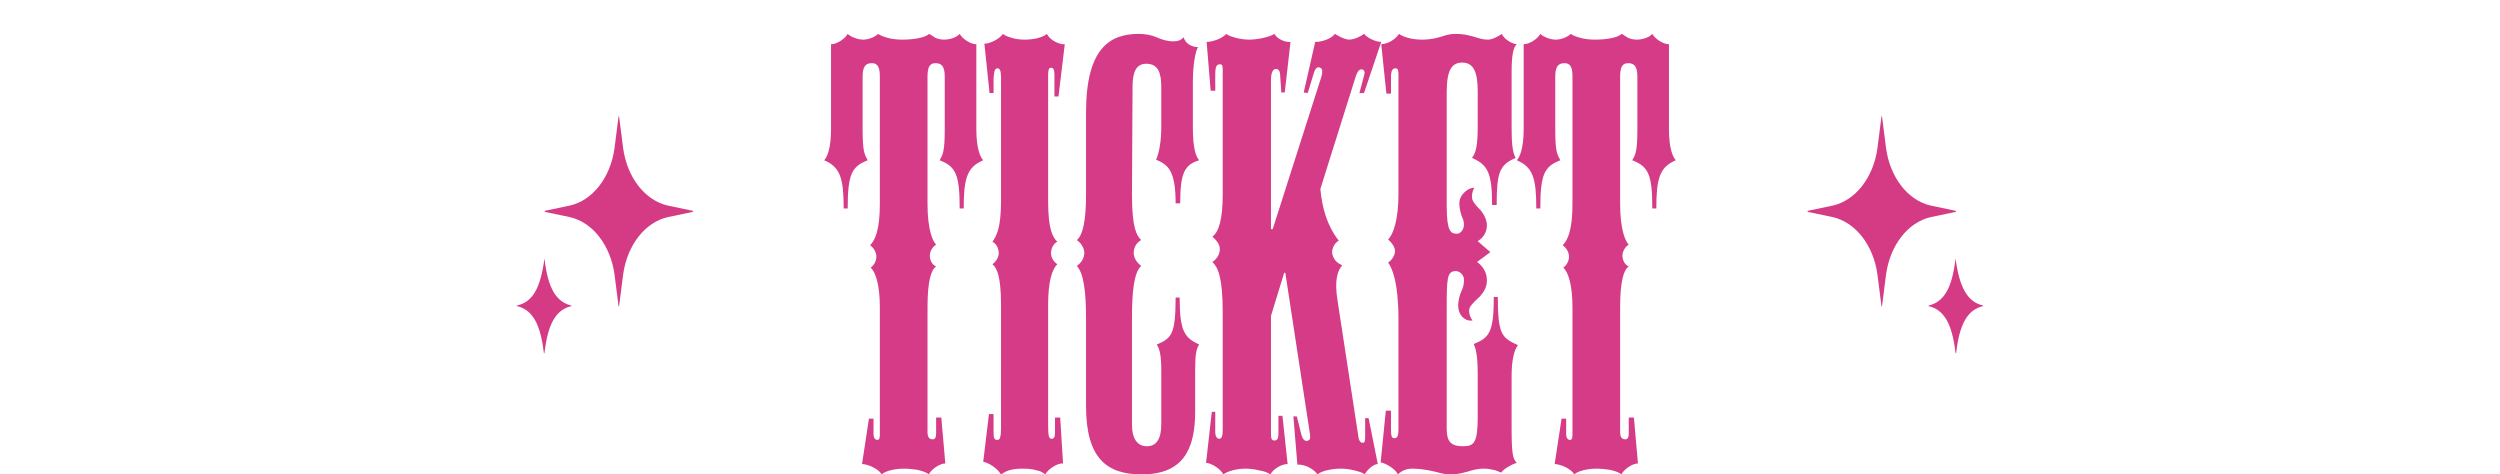 <?xml version="1.0" encoding="utf-8"?>
<!-- Generator: Adobe Illustrator 26.3.1, SVG Export Plug-In . SVG Version: 6.00 Build 0)  -->
<svg version="1.1" id="レイヤー_1" xmlns="http://www.w3.org/2000/svg" xmlns:xlink="http://www.w3.org/1999/xlink" x="0px"
	 y="0px" width="435.3px" height="82.6px" viewBox="0 0 435.3 82.6" style="enable-background:new 0 0 435.3 82.6;"
	 xml:space="preserve">
<style type="text/css">
	.st0{fill:#D53B86;}
	.st1{fill:#D53B84;}
	.st2{fill:#FF70BD;fill-opacity:0;}
</style>
<g id="レイヤー_2_00000008867426447400424770000001608943743636789378_">
</g>
<g>
	<path class="st0" d="M161.5,75.3c0,0.9,0.4,1.2,0.9,1.2s0.6-0.5,0.6-1.1v-2.7h0.9l0.7,8c-1,0-2.4,1-2.9,1.9c-0.4-0.4-1.2-0.6-2-0.8
		c-0.7-0.1-1.6-0.2-2.3-0.2c-1.3,0-3.1,0.3-3.9,1c-0.4-0.9-2.4-1.8-3.4-1.8l1.2-7.9h0.8v2.6c0,0.8,0.3,1.1,0.7,1.1s0.4-0.6,0.4-1.1
		v-22c0-3.8-0.7-6.1-1.6-6.9c0.6-0.4,1-1.2,1-1.9s-0.4-1.5-1.1-2c0.9-0.9,1.7-2.7,1.7-7.2V13.3c0-1.8-0.5-2.3-1.4-2.3
		c-1,0-1.6,0.5-1.6,2.3v9.2c0,3.8,0.3,4.4,0.9,5.4c-2.8,1.1-3.5,2.4-3.5,8.4h-0.7c0-5.3-0.6-7.2-3.4-8.4c0.5-0.5,1.2-2,1.2-5.4V7.7
		c1,0,2.4-0.9,2.9-1.8c0.3,0.3,0.7,0.5,1.2,0.7s1,0.3,1.5,0.3c1,0,2.1-0.5,2.6-1c0.4,0.3,1,0.5,1.7,0.7s1.6,0.3,2.5,0.3
		c2.3,0,4-0.4,4.7-1l1.1,0.7c0.5,0.2,1,0.3,1.5,0.3c1,0,2.2-0.4,2.7-1c0.5,0.9,1.9,1.8,2.9,1.8v14.8c0,3.4,0.7,4.9,1.2,5.4
		c-2.8,1.2-3.4,3.1-3.4,8.4h-0.7c0-6-0.7-7.3-3.5-8.4c0.6-1,0.9-1.6,0.9-5.4v-9.2c0-1.8-0.6-2.3-1.6-2.3c-0.9,0-1.4,0.5-1.4,2.3
		v22.2c0,4.5,0.9,6.5,1.5,7.1c-0.6,0.3-1.1,1.2-1.1,1.9c0,0.8,0.4,1.6,1.1,1.9c-0.9,0.6-1.5,2.6-1.5,7.1L161.5,75.3L161.5,75.3z"/>
	<path class="st0" d="M174.3,53.1c0-5.2-0.8-6.5-1.5-7.1c0.6-0.4,1.1-1.2,1.1-1.9c0-0.8-0.4-1.7-1.1-2c0.7-1,1.5-2.4,1.5-7.1V13.6
		c0-1.3-0.2-1.7-0.6-1.7c-0.5,0-0.6,0.5-0.7,1.7v2.6h-0.7l-0.9-8.6c0.8,0.1,2.8-0.9,3.2-1.7c0.4,0.3,0.9,0.5,1.6,0.7
		c0.6,0.2,1.4,0.3,2.2,0.3c1.7,0,3.2-0.4,3.9-1c0.4,1,2.1,1.9,3.1,1.8l-1.1,9.1h-0.7V13c0-0.9-0.2-1.2-0.6-1.2s-0.5,0.4-0.5,1.4V35
		c0,5,0.8,6.3,1.6,7.1c-0.7,0.3-1.1,1.2-1.1,2s0.5,1.5,1.1,1.9c-0.9,0.9-1.6,2.9-1.6,7.1v21.1c0,1.9,0.2,2.2,0.6,2.2
		c0.5,0,0.6-0.4,0.6-1.2v-2.5h0.9l0.5,8c-1-0.1-2.6,1-3.1,1.9c-0.4-0.3-0.8-0.6-1.5-0.7c-0.6-0.2-1.3-0.3-2.4-0.3
		c-2.1,0-2.9,0.4-3.8,1c-0.7-1.1-2.1-2-3.1-2.2l1-8.3h0.8v3.1c0,1.1,0.1,1.4,0.7,1.4c0.4,0,0.6-0.5,0.6-2.1V53.1z"/>
	<path class="st0" d="M197.1,33.9c0,5.8,0.8,7.1,1.6,7.9c-0.9,0.5-1.3,1.4-1.3,2.2s0.4,1.6,1.3,2.3c-1.2,1.1-1.6,4.2-1.6,9.1v18.5
		c0,2.6,1,3.8,2.6,3.8s2.5-1.2,2.5-3.8v-9.5c0-2.5-0.3-3.8-0.8-4.4c2.5-1.1,3.3-1.6,3.3-8.2h0.7c0,6,0.9,7,3.4,8.2
		c-0.5,0.7-0.7,1.7-0.7,4.4v7.3c0,6.8-2.3,10.9-9.3,10.9c-6.1,0-9.7-2.8-9.7-11.9V55.4c0-4.6-0.4-7.8-1.6-9.1c1-0.7,1.3-1.6,1.3-2.3
		c0-0.6-0.4-1.6-1.3-2.2c1.1-0.9,1.6-3.6,1.6-7.9V19.6c0-11.4,4.3-13.7,9.2-13.7c1.1,0,2.2,0.2,3.1,0.6s1.9,0.7,2.8,0.7
		c1,0,1.4-0.2,1.9-0.7c0.3,1.1,1.4,1.7,2.5,1.7c-0.5,0.8-0.9,3.3-0.9,6.1v8c0,3.3,0.5,5,1.1,5.6c-2.6,0.8-3.3,2.3-3.3,7.5h-0.8
		c0-5.7-1.3-6.7-3.4-7.6c0.6-1.3,0.9-3.6,0.9-5.5v-7.2c0-2.3-0.5-4-2.6-4c-1.8,0-2.4,1.5-2.4,4L197.1,33.9z"/>
	<path class="st0" d="M210.1,7.3c1.1,0,2.9-0.7,3.4-1.4c0.4,0.3,1,0.5,1.7,0.7c0.8,0.2,1.6,0.3,2.3,0.3c1.3,0,3.5-0.4,4.4-1
		c0.4,0.8,1.8,1.5,2.8,1.4l-1,8.8h-0.6l-0.2-3c0-0.7-0.3-1.1-0.7-1.1c-0.6,0-0.9,0.7-0.9,2v25.9h0.3l8.5-26.6
		c0.2-0.8,0.2-1.3-0.2-1.5s-0.8-0.1-1.1,0.8l-1.1,3.6l-0.7-0.1l2-8.8c1.4,0,3-0.7,3.4-1.4l1.1,0.6c0.5,0.2,1,0.4,1.4,0.4
		c0.9,0,2.1-0.6,2.6-1c0.5,0.6,1.9,1.4,3,1.4l-3,8.9h-0.8l0.8-3c0.2-0.6,0.1-1-0.3-1.1s-0.8,0.1-1.2,1.4l-6.1,19.4
		c0.3,3.2,1.1,6.3,3.2,9c-0.9,0.5-1.3,1.7-1.1,2.4c0.3,1.1,0.9,1.5,1.7,1.9c-0.8,0.9-1.4,2.6-0.8,6.2l3.6,23.5
		c0.1,0.9,0.4,1.2,0.8,1.2c0.3,0,0.4-0.3,0.4-1v-3.3h0.6l1.6,8c-0.8,0-1.9,1.1-2.3,1.8c-0.3-0.3-1-0.5-1.8-0.7s-1.6-0.3-2.3-0.3
		c-1.3,0-3.3,0.3-4.1,1c-0.6-0.9-2.2-1.8-3.5-1.7l-0.7-8.4h0.6l0.8,3.2c0.3,1,0.7,1.2,1.2,1c0.4-0.2,0.4-0.5,0.2-1.7l-4.2-27.5h-0.2
		l-2.3,7.5v20.4c0,1,0.1,1.3,0.6,1.3c0.4,0,0.7-0.2,0.7-1.2v-3.1h0.7l0.9,8.4c-1.2,0-2.6,1-3,1.8c-0.4-0.3-1.2-0.6-2-0.7
		c-0.7-0.2-1.6-0.3-2.3-0.3c-1.5,0-3.1,0.4-3.9,1c-0.4-0.9-2.1-2-3-2l1-8.9h0.6v3.5c0,0.8,0.3,1.2,0.7,1.2c0.5,0,0.6-0.7,0.6-1.7
		V54.5c0-6.2-0.8-7.9-1.8-8.9c0.7-0.4,1.3-1.3,1.3-2.2c0-0.8-0.5-1.5-1.3-2.2c1.1-0.8,1.8-2.9,1.8-7.4V12.7c0-1.3,0-1.5-0.5-1.5
		s-0.8,0.3-0.8,1.7v2.9h-0.8L210.1,7.3z"/>
	<path class="st0" d="M251.9,74.6c0,2.4,0.8,3.1,2.9,3.1c1.9,0,2.5-0.7,2.5-5.1v-7.2c0-2.3-0.1-4.3-0.7-5.5c2.7-1.1,3.5-2,3.5-8.2
		h0.7c0,6.6,0.7,7.1,3.5,8.4c-0.7,0.9-1.1,2.8-1.1,5.3v8.9c0,4.9,0.2,5.5,0.9,6.3c-0.8,0.2-2.4,1.1-2.7,1.7
		c-0.5-0.2-0.9-0.4-1.4-0.5s-1-0.2-1.6-0.2c-1.3,0-2.1,0.3-2.8,0.5c-0.8,0.2-1.6,0.5-3.1,0.5c-1.2,0-2.2-0.4-3.2-0.6
		s-2.2-0.4-3.4-0.4c-0.9,0-1.8,0.3-2.5,1c-0.4-0.9-2-1.9-3-2.1l0.9-9h0.9v3.2c0,1.2,0.1,1.6,0.6,1.6s0.7-0.4,0.7-1.5V55.6
		c0-6.5-1.1-8.9-1.8-9.9c0.7-0.4,1.2-1.3,1.2-2c0-0.6-0.5-1.4-1.2-2c0.9-0.9,1.8-3.4,1.8-8V13c0-0.8-0.1-1.1-0.5-1.1
		c-0.5,0-0.7,0.3-0.8,1.1v3.3h-0.8l-0.9-8.6c1.3-0.1,2.4-0.8,3.1-1.8c0.4,0.3,0.9,0.5,1.6,0.7s1.6,0.3,2.4,0.3
		c1.6,0,2.7-0.3,3.6-0.6c0.9-0.3,1.6-0.4,2.3-0.4c1.2,0,2,0.2,2.8,0.4c0.8,0.2,1.6,0.6,2.8,0.6c0.7,0,1.7-0.5,2.4-1
		c0.3,0.8,1.6,1.7,2.6,1.8c-0.6,0.5-0.9,1.9-0.9,4.8v9.6c0,2.6,0.1,4.3,0.7,5.4c-2.8,1.2-3.3,2.5-3.3,8.2h-0.8c0-5.5-0.7-7-3.5-8.2
		c0.7-0.9,1-2.2,1-5.5v-6.1c0-3.5-0.8-5-2.7-5c-1.7,0-2.7,1.1-2.7,5.1v19.9c0,4.4,0.7,4.8,1.8,4.8c0.7,0,1.2-0.9,1.2-1.5
		c0-0.8-0.2-1.1-0.4-1.6c-0.2-0.6-0.4-1.4-0.4-2.2c0-1.6,1.7-2.8,2.6-2.7c-0.3,0.5-0.4,1-0.4,1.6s0.4,1.2,1.4,2.2
		c0.5,0.5,1.2,1.7,1.2,2.7c0,1.1-0.5,2.1-1.6,2.8l2.2,1.9l-2.3,1.7c1,0.8,1.7,1.8,1.7,3.2c0,1.2-0.5,2-1.2,2.8
		c-1.3,1.2-1.9,1.8-1.9,2.5c0,0.6,0.2,1.2,0.6,1.7c-1.2,0.2-2.5-0.8-2.5-2.6c0-1,0.3-1.9,0.6-2.6c0.3-0.6,0.4-1.1,0.4-1.9
		c0-0.9-0.8-1.5-1.4-1.5c-1.6,0-1.6,1.3-1.6,6.9L251.9,74.6L251.9,74.6z"/>
	<path class="st0" d="M282.1,75.3c0,0.9,0.4,1.2,0.9,1.2s0.6-0.5,0.6-1.1v-2.7h0.9l0.7,8c-1,0-2.4,1-2.9,1.9c-0.4-0.4-1.2-0.6-2-0.8
		c-0.7-0.1-1.6-0.2-2.3-0.2c-1.3,0-3.1,0.3-3.9,1c-0.4-0.9-2.4-1.8-3.4-1.8l1.2-7.9h0.8v2.6c0,0.8,0.3,1.1,0.7,1.1
		c0.4,0,0.4-0.6,0.4-1.1v-22c0-3.8-0.7-6.1-1.6-6.9c0.6-0.4,1-1.2,1-1.9s-0.4-1.5-1.1-2c0.9-0.9,1.7-2.7,1.7-7.2V13.3
		c0-1.8-0.5-2.3-1.4-2.3c-1,0-1.6,0.5-1.6,2.3v9.2c0,3.8,0.3,4.4,0.9,5.4c-2.8,1.1-3.5,2.4-3.5,8.4h-0.7c0-5.3-0.6-7.2-3.4-8.4
		c0.5-0.5,1.2-2,1.2-5.4V7.7c1,0,2.4-0.9,2.9-1.8c0.3,0.3,0.7,0.5,1.2,0.7s1,0.3,1.5,0.3c1,0,2.1-0.5,2.6-1c0.4,0.3,1,0.5,1.7,0.7
		s1.6,0.3,2.5,0.3c2.3,0,4-0.4,4.7-1l1.1,0.7c0.5,0.2,1,0.3,1.5,0.3c1,0,2.2-0.4,2.7-1c0.5,0.9,1.9,1.8,2.9,1.8v14.8
		c0,3.4,0.7,4.9,1.2,5.4c-2.8,1.2-3.4,3.1-3.4,8.4h-0.7c0-6-0.7-7.3-3.5-8.4c0.6-1,0.9-1.6,0.9-5.4v-9.2c0-1.8-0.6-2.3-1.6-2.3
		c-0.9,0-1.4,0.5-1.4,2.3v22.2c0,4.5,0.9,6.5,1.5,7.1c-0.6,0.3-1.1,1.2-1.1,1.9c0,0.8,0.4,1.6,1.1,1.9c-0.9,0.6-1.5,2.6-1.5,7.1
		L282.1,75.3L282.1,75.3z"/>
</g>
<g>
	<path class="st1" d="M340.5,36.7l-4.3-0.9c-4-0.9-7.1-4.9-7.8-10l-0.7-5.5c0-0.1-0.1-0.1-0.1,0l-0.7,5.5c-0.7,5.1-3.8,9.1-7.8,10
		l-4.3,0.9c-0.1,0-0.1,0.2,0,0.2l4.3,0.9c4,0.9,7.1,4.9,7.8,10l0.7,5.5c0,0.1,0.1,0.1,0.1,0l0.7-5.5c0.7-5.1,3.8-9.1,7.8-10l4.3-0.9
		C340.6,36.8,340.6,36.7,340.5,36.7z"/>
	<g>
		<path class="st1" d="M340.5,45c-0.6,5.3-2.1,7.6-4.7,8.2v0.1c2.6,0.6,4.1,2.9,4.7,8.2h0.1c0.6-5.3,2.1-7.6,4.7-8.2v-0.1
			C342.7,52.6,341.2,50.3,340.5,45C340.6,45,340.5,45,340.5,45z"/>
	</g>
</g>
<g>
	<path class="st1" d="M94.9,36.7l4.3-0.9c4-0.9,7.1-4.9,7.8-10l0.7-5.5c0-0.1,0.1-0.1,0.1,0l0.7,5.5c0.7,5.1,3.8,9.1,7.8,10l4.3,0.9
		c0.1,0,0.1,0.2,0,0.2l-4.3,0.9c-4,0.9-7.1,4.9-7.8,10l-0.7,5.5c0,0.1-0.1,0.1-0.1,0l-0.7-5.5c-0.7-5.1-3.8-9.1-7.8-10l-4.3-0.9
		C94.8,36.8,94.8,36.7,94.9,36.7z"/>
	<g>
		<path class="st1" d="M94.8,45c0.6,5.3,2.1,7.6,4.7,8.2v0.1c-2.6,0.6-4.1,2.9-4.7,8.2h-0.1c-0.6-5.3-2.1-7.6-4.7-8.2v-0.1
			C92.7,52.6,94.1,50.3,94.8,45L94.8,45z"/>
	</g>
</g>
<rect y="0" class="st2" width="435.3" height="4.5"/>
</svg>
